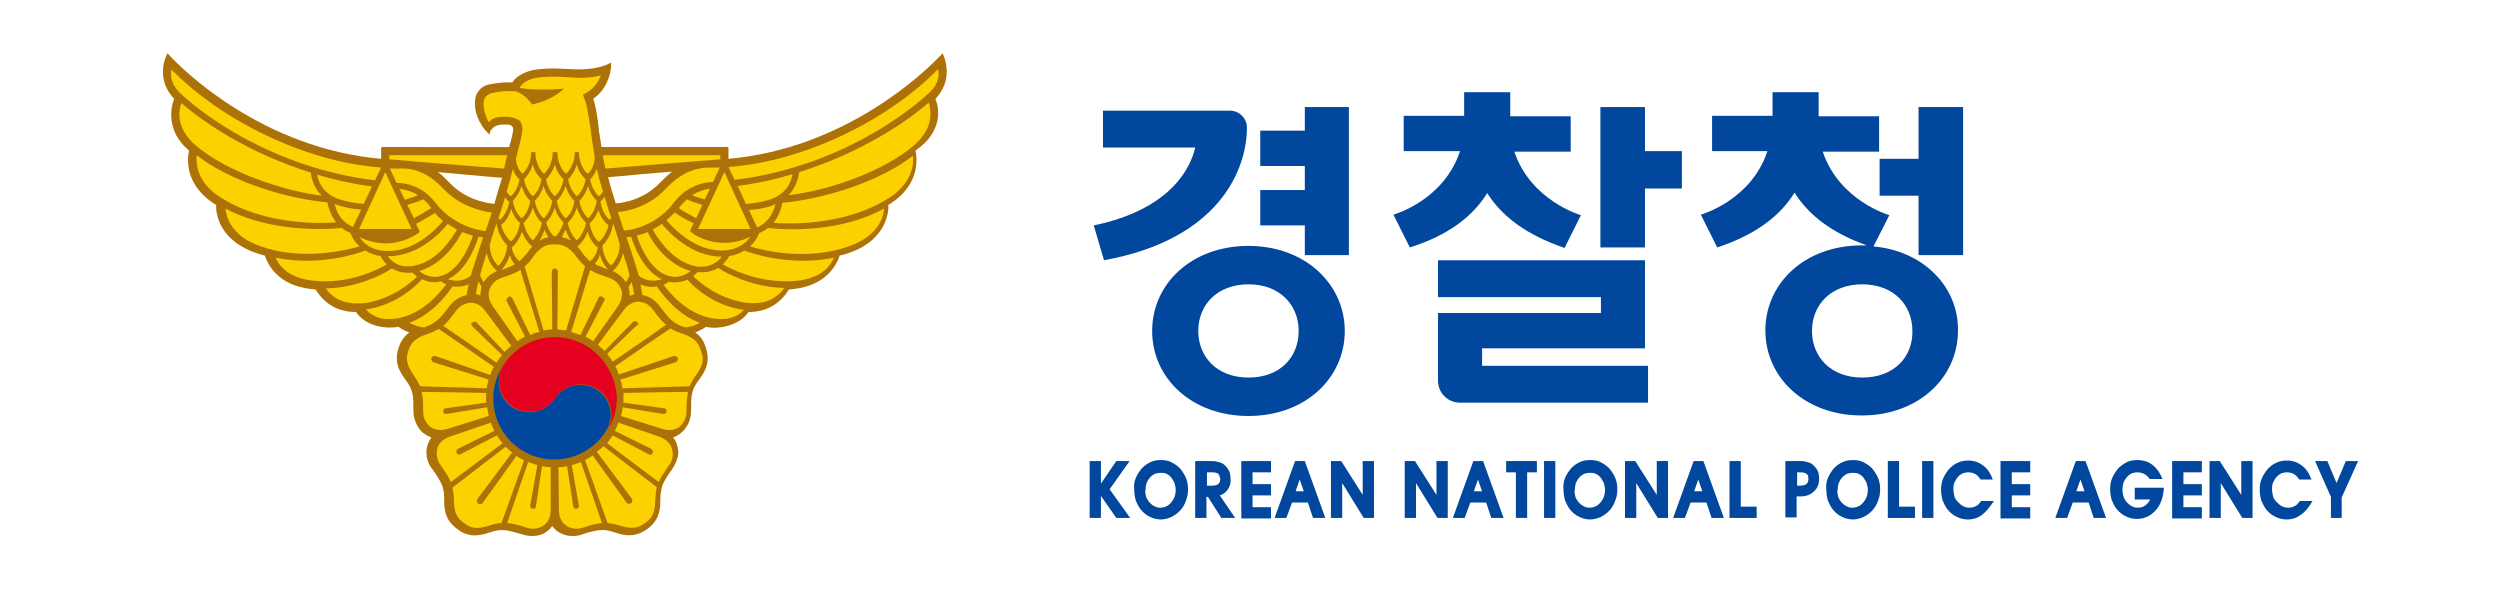 <?xml version="1.0" encoding="utf-8"?>
<!-- Generator: Adobe Illustrator 22.1.0, SVG Export Plug-In . SVG Version: 6.00 Build 0)  -->
<svg version="1.1" id="Layer_1" xmlns="http://www.w3.org/2000/svg" xmlns:xlink="http://www.w3.org/1999/xlink" x="0px" y="0px"
	 viewBox="0 0 488 117" style="enable-background:new 0 0 488 117;" xml:space="preserve">
<style type="text/css">
	.st0{fill:#AD7207;}
	.st1{fill:#FDD000;}
	.st2{fill:#00479D;}
	.st3{fill:#E60020;}
</style>
<g>
	<path class="st0" d="M182.6,19.3c1.7-1.8,2.2-3.7,2.2-5.3c0-2.1-0.8-3.6-0.8-3.6C180.6,14.1,165,29,142.2,31v-2.1
		c0-0.1-0.1-0.2-0.2-0.2h-24.6c-0.2-1.2-0.3-2.3-0.5-3.2l0,0v0c0,0,0-0.3,0-0.3c-0.3-2.5-0.6-4.6-1.1-5.9c1.1-0.8,2-1.8,2.6-3.1
		c0.6-1.2,0.9-2.5,0.9-3.7l0-0.3l-0.2,0.1c-0.3,0.2-1.1,0.5-1.1,0.5c-1.2,0.4-3.2,0.9-6.6,0.7c-1.8-0.1-3.4-0.2-4.8-0.1
		c-1.4,0.1-2.6,0.2-3.4,0.5c-0.9,0.3-1.6,0.7-2.2,1.1c-0.5,0.4-0.8,0.8-1,1.1c-1.4-0.1-3.3,0.1-4.6,0.4c-0.9,0.2-1.6,0.7-2,1.3
		c-0.5,0.6-0.7,1.4-0.7,2.4v0v0c0,0.6,0.1,1.6,0.5,2.6c0.5,1.3,1.2,2.4,2.2,3.3l0.2,0.2l0-0.3c0-0.1,0.3-1.6,2.5-1.7
		c0.2,0,0.6,0,0.8,0c0.5,0,0.9,0.1,1.1,0.4c0.2,0.2,0.2,0.6,0.1,1.1c0,0-0.2,1.2-0.6,2.5l0,0v0c0,0-0.1,0.2-0.1,0.4H74.6
		c-0.1,0-0.2,0-0.2,0.2V31C51.6,29,36,14.1,32.7,10.4c0,0-0.9,1.5-0.9,3.6c0,1.6,0.5,3.5,2.2,5.3c0,0,0,0,0,0
		c-0.7,1.7-1.6,6.3,2.9,10.1c-0.1,0.4-0.2,1.1-0.2,1.8c0,2.3,0.8,5.7,5,8.5c0,0,0.3,0.2,0.5,0.3c-0.1,0.9,0,7.5,9.5,9.9
		c0.9,2.7,3.5,6.2,9.9,6.6c1.8,2.9,4.4,4.4,7.9,4.4c0.8,1.3,2.5,2.4,4.4,2.8c1.3,0.3,2.6,0.3,3.9,0.1c0.4,0.3,1.2,0.8,2.1,1.1
		c0,0,0,0,0,0c-1.1,0.8-1.7,1.8-2.1,3c-0.6,1.9-0.6,3.7,1.4,6.3c0.7,0.9,1.1,1.7,1.3,2.6c0.2,0.9,0.2,1.9,0.2,3.4
		c0,0.9,0.2,1.8,0.6,2.6c0.4,0.8,0.9,1.5,1.6,1.9c0.4,0.3,0.8,0.5,1.3,0.7c-0.3,0.4-0.5,0.9-0.7,1.3c-0.3,0.8-0.3,1.7-0.2,2.5
		c0.2,0.9,0.5,1.7,1.1,2.4c0.9,1.2,1.4,2.1,1.8,2.9c0.4,0.9,0.5,1.7,0.5,2.9c-0.1,3.3,1,4.7,2.6,5.9c1.6,1.2,3.3,1.7,6.4,0.6
		c1.1-0.4,2-0.5,2.9-0.4c0.9,0.1,1.9,0.4,3.3,0.8c0.9,0.3,1.8,0.4,2.6,0.3c0.9-0.1,1.7-0.4,2.3-0.9c0.4-0.3,0.7-0.6,1-1
		c0.3,0.4,0.7,0.8,1,1c0.7,0.5,1.5,0.8,2.3,0.9c0.9,0.1,1.8,0,2.6-0.3c1.4-0.5,2.4-0.7,3.3-0.8c0.9-0.1,1.8,0,2.9,0.4
		c3.1,1.1,4.8,0.5,6.4-0.6c1.6-1.2,2.7-2.6,2.6-5.9c0-1.1,0.2-2,0.5-2.9c0.4-0.8,0.9-1.7,1.8-2.9c0.5-0.8,0.9-1.6,1.1-2.4
		c0.2-0.9,0.1-1.7-0.2-2.5c-0.1-0.5-0.4-0.9-0.7-1.3c0.5-0.2,0.9-0.4,1.3-0.7c0.7-0.5,1.2-1.2,1.6-1.9c0.4-0.8,0.6-1.7,0.6-2.6
		c0-1.5,0-2.5,0.2-3.4c0.2-0.9,0.6-1.7,1.3-2.6c2-2.6,2-4.4,1.4-6.3c-0.4-1.2-0.9-2.2-2.1-3c0,0,0,0,0,0c1-0.4,1.7-0.8,2.1-1.1
		c1.3,0.3,2.6,0.2,3.9-0.1c2-0.5,3.6-1.5,4.4-2.8c3.5,0,6.1-1.5,7.9-4.4c6.4-0.4,9-3.9,9.9-6.6c9.5-2.3,9.6-9,9.5-9.9
		c0.2-0.1,0.5-0.3,0.5-0.3c4.2-2.8,5-6.2,5-8.5c0-0.7-0.1-1.4-0.2-1.8C184.2,25.6,183.3,21,182.6,19.3
		C182.6,19.3,182.6,19.3,182.6,19.3 M96.5,39.8c-1.8-0.2-5.7-0.9-8.7-4.1c-0.7-0.7-1.5-1.5-2.3-2.1c1.4,0.1,9.5,0.9,12.5,1.1
		C97.5,36.3,97,38,96.5,39.8 M128.9,35.6c-3,3.2-6.9,4-8.7,4.1c-0.6-1.8-1.1-3.5-1.5-5.1c2.9-0.3,11.1-1,12.5-1.1
		C130.4,34.1,129.6,34.9,128.9,35.6"/>
	<polygon class="st1" points="146.5,44.7 136.3,44.7 136.3,44.6 141.4,33.6 	"/>
	<path class="st1" d="M150.4,38.9c-1.5,0.5-3.1,0.8-4.8,0.9l-1.6-3.5c3.8-0.5,7.4-1.3,10.7-2.3C154.5,35.2,153.8,37.7,150.4,38.9"/>
	<path class="st1" d="M151.4,39.8c-0.6,2.3-1.8,3.8-3.6,4.6l-1.6-3.4c1.6-0.1,3.2-0.4,4.7-0.9C151,40,151.2,39.9,151.4,39.8"/>
	<path class="st1" d="M124.6,63.3c0-0.2-0.1-0.3-0.2-0.4c-0.1-0.1-0.2-0.2-0.4-0.2c-0.1,0-0.1,0-0.2,0c-0.1,0-0.2,0.1-0.2,0.1
		l-5.6,5.7c-0.4-0.4-0.8-0.8-1.3-1.2l5-6.7c0.7-1,1.8-1.7,2.8-1.7c1.2,0,2.2,0.5,3,1.6c0.9,1.3,1.7,2.2,2.5,2.9
		c-1.8,1.3-6.3,4.4-10.4,7.2c-0.3-0.5-0.7-1-1.1-1.5l5.8-5.6C124.5,63.6,124.6,63.4,124.6,63.3"/>
	<path class="st1" d="M117.8,58.2c0-0.1-0.1-0.3-0.3-0.3c-0.1-0.1-0.3-0.1-0.4,0c-0.1,0-0.3,0.1-0.3,0.3l-3.5,7.2
		c-0.6-0.2-1.2-0.4-1.8-0.6c1.5-4.8,3-10,3.7-12.1c1,0.6,2.1,1,3.6,1.5c1.3,0.4,2.1,1.3,2.5,2.4c0.3,1,0,2.2-0.7,3.2l-4.8,6.8
		c-0.5-0.3-1-0.6-1.5-0.9l3.7-7.1c0-0.1,0.1-0.2,0.1-0.3C117.8,58.3,117.8,58.2,117.8,58.2"/>
	<path class="st1" d="M98.8,58.6l3.7,7.1c-0.5,0.3-1,0.5-1.5,0.9l-4.8-6.8c-0.7-1-1-2.2-0.7-3.2c0.4-1.1,1.2-2,2.5-2.4
		c1.5-0.5,2.6-0.9,3.6-1.5c0.6,2.1,2.2,7.3,3.7,12.1c-0.6,0.1-1.2,0.3-1.8,0.6l-3.5-7.2c-0.1-0.1-0.2-0.2-0.3-0.3
		c-0.2,0-0.3,0-0.4,0c-0.1,0.1-0.2,0.2-0.3,0.3c0,0.1,0,0.1,0,0.2C98.8,58.4,98.8,58.5,98.8,58.6"/>
	<path class="st1" d="M92.2,63.7l5.8,5.6c-0.4,0.5-0.8,1-1.1,1.5c-4.1-2.9-8.6-6-10.4-7.2c0.9-0.7,1.6-1.7,2.5-2.9
		c0.8-1.1,1.9-1.6,3-1.6c1.1,0,2.1,0.7,2.8,1.7l5,6.7c-0.5,0.4-0.9,0.8-1.3,1.2L93,62.9c-0.1-0.1-0.1-0.1-0.2-0.1
		c-0.1,0-0.1,0-0.2,0c-0.2,0-0.3,0.1-0.4,0.2C92.1,63,92,63.1,92,63.3C92,63.4,92.1,63.6,92.2,63.7"/>
	<path class="st1" d="M135.1,38.1c1.1-0.7,2.3-1.1,3.5-1.3l-1,2.1C136.6,38.7,135.7,38.4,135.1,38.1"/>
	<path class="st1" d="M137.1,40l-1.2,2.6c-1.5-0.8-2.8-1.5-3.4-2l0.2-0.2c0.4-0.6,0.9-1,1.4-1.5C134.8,39.3,135.8,39.6,137.1,40"/>
	<path class="st1" d="M131.5,39.6c-2.3,3.1-6.1,5.1-9.7,5.4c-0.4-1.2-0.8-2.4-1.2-3.6c2.1-0.2,6.2-1.1,9.5-4.7c2.1-2.2,4.7-4,8.6-4
		c0.6,0,1.2,0,1.8,0l-1.3,2.8C136.6,35.6,133.7,36.7,131.5,39.6"/>
	<path class="st1" d="M123.8,57.5c-0.2,0-0.5,0.1-0.7,0.2c-0.1,0-0.2,0.1-0.2,0.1c0-0.1,0-0.2,0-0.3c0-0.5-0.1-1-0.2-1.4
		c0,0,0-0.1,0-0.1c0.2-0.3,0.4-0.6,0.6-1C123.5,55.9,123.7,56.7,123.8,57.5"/>
	<path class="st1" d="M122.2,55.1c-0.6-0.9-1.5-1.7-2.6-2.2c0.2-0.2,1.5-1.2,2-3.5c0.5,1.5,1,3,1.3,4.3
		C122.7,54.3,122.4,54.7,122.2,55.1"/>
	<path class="st1" d="M117.6,47.9c0.6-0.6,1.7-1.9,2.1-4.3l0,0c0.3,1,0.7,2.1,1,3.1l0,0.1c0.1,0.3,0.2,0.7,0.3,1
		c-0.1,2.3-1.3,3.7-1.7,4C118.8,51.5,117.7,50.1,117.6,47.9"/>
	<path class="st1" d="M118.7,52.6c-1.1-0.4-1.9-0.7-2.6-1.1c0.4-0.4,0.8-1,1-1.8C117.5,51.2,118.3,52.2,118.7,52.6"/>
	<path class="st1" d="M119.3,42.6c-0.1,0.1-0.2,0.2-0.3,0.3c-0.5-0.3-1.5-1.6-1.8-3.6c0.2-0.1,0.5-0.4,0.8-0.9
		C118.4,39.8,118.9,41.2,119.3,42.6"/>
	<path class="st1" d="M118.8,44L118.8,44c-0.5,1.8-1.4,2.9-1.9,3.2c-0.5-0.3-1.5-1.6-1.8-3.6c0.3-0.3,1.2-1.1,1.7-2.6
		C117.4,43,118.7,43.9,118.8,44"/>
	<path class="st1" d="M114.8,42.6c-0.4-0.3-1.4-1.5-1.7-3.4c0.4-0.4,1.2-1.3,1.7-2.9c0.4,1.6,1.3,2.5,1.7,2.9
		C116.2,41.1,115.2,42.3,114.8,42.6"/>
	<path class="st1" d="M112.6,38.3c-0.4-0.3-1.4-1.5-1.7-3.3c0.4-0.4,1.2-1.3,1.7-2.9c0.4,1.6,1.3,2.5,1.7,2.9
		C114,36.9,113,38,112.6,38.3"/>
	<path class="st1" d="M112.1,39.2c-0.2,1.9-1.2,3.1-1.7,3.4c-0.4-0.3-1.4-1.5-1.7-3.4c0.4-0.4,1.2-1.3,1.7-2.9
		C110.9,37.9,111.7,38.8,112.1,39.2"/>
	<path class="st1" d="M108.3,38.3c-0.4-0.3-1.4-1.5-1.7-3.3c0.4-0.4,1.2-1.3,1.7-2.9c0.4,1.6,1.3,2.5,1.7,2.9
		C109.7,36.9,108.7,38,108.3,38.3"/>
	<path class="st1" d="M107.8,39.2c-0.3,1.9-1.2,3.1-1.7,3.4c-0.4-0.3-1.4-1.5-1.7-3.4c0.4-0.4,1.2-1.3,1.7-2.9
		C106.6,37.9,107.4,38.8,107.8,39.2"/>
	<path class="st1" d="M104,38.3c-0.4-0.3-1.4-1.5-1.7-3.3c0.4-0.4,1.2-1.3,1.7-2.9c0.4,1.6,1.3,2.5,1.7,2.9
		C105.4,36.9,104.4,38,104,38.3"/>
	<path class="st1" d="M103.5,39.2c-0.3,1.9-1.2,3.1-1.7,3.4c-0.4-0.3-1.4-1.5-1.7-3.4c0.4-0.4,1.2-1.3,1.7-2.9
		C102.3,37.9,103.1,38.8,103.5,39.2"/>
	<path class="st1" d="M101.5,43.5c-0.3,2.1-1.3,3.4-1.8,3.6c-0.4-0.3-1.4-1.4-1.9-3.2v0c0.1,0,1.4-1,2-3.1
		C100.3,42.4,101.1,43.2,101.5,43.5"/>
	<path class="st1" d="M93.8,57.7c-0.1,0-0.2-0.1-0.2-0.1c-0.2-0.1-0.5-0.1-0.7-0.2c0.1-0.8,0.3-1.6,0.5-2.5c0.2,0.4,0.4,0.8,0.6,1
		c0,0,0,0.1,0,0.1c-0.1,0.5-0.2,0.9-0.2,1.4C93.7,57.6,93.7,57.7,93.8,57.7"/>
	<path class="st1" d="M93.7,53.7c0.4-1.3,0.8-2.8,1.3-4.3c0.5,2.3,1.8,3.3,2,3.5c-1.1,0.5-2,1.2-2.6,2.2
		C94.2,54.7,93.9,54.3,93.7,53.7"/>
	<path class="st1" d="M95.6,47.8c0.1-0.3,0.2-0.7,0.3-1l0-0.1c0.3-1,0.7-2.1,1-3.1c0,0,0,0,0,0c0.4,2.3,1.5,3.7,2.1,4.3
		c-0.1,2.2-1.3,3.6-1.7,4C96.8,51.5,95.6,50.1,95.6,47.8"/>
	<path class="st1" d="M99.5,49.8c0.3,0.8,0.6,1.4,1,1.8c-0.7,0.4-1.5,0.7-2.6,1.1C98.3,52.2,99.1,51.2,99.5,49.8"/>
	<path class="st1" d="M97.6,42.9c-0.1-0.1-0.2-0.2-0.3-0.3c0.5-1.4,0.9-2.8,1.3-4.1c0.3,0.5,0.6,0.7,0.8,0.9
		C99.1,41.3,98,42.6,97.6,42.9"/>
	<path class="st1" d="M86.5,36.8c3.3,3.5,7.4,4.4,9.5,4.7c-0.4,1.2-0.8,2.4-1.2,3.6c-3.6-0.4-7.4-2.4-9.7-5.4c-2.2-2.9-5.1-4-7.7-4
		l-1.3-2.8c0.6,0,1.2,0,1.8,0C81.7,32.7,84.4,34.6,86.5,36.8"/>
	<path class="st1" d="M81.6,38.1C80.9,38.4,80,38.7,79,39l-1-2.1C79.3,37,80.5,37.4,81.6,38.1"/>
	<path class="st1" d="M82.6,38.9c0.5,0.4,1,0.9,1.4,1.5c0.1,0.1,0.1,0.2,0.2,0.2c-0.7,0.4-1.9,1.2-3.4,2L79.5,40
		C80.8,39.6,81.8,39.3,82.6,38.9"/>
	<path class="st1" d="M81.8,44.9l-0.6-1.2c1.7-0.9,3-1.7,3.7-2.1c0.5,0.5,1,1.1,1.6,1.5c-1.3,1.6-5.5,6-10.9,5.9
		c-3.1,0-4.7-1.6-5.4-2.7c1.2,0.6,3,1.2,5.1,1.2c3.4,0,5.8-1.6,6.5-2.1C81.9,45.2,81.9,45,81.8,44.9"/>
	<path class="st1" d="M87.4,43.7c0.6,0.4,1.2,0.8,1.8,1.1c-0.8,1.4-3.7,6.3-8.5,7.1c-2.9,0.5-4.4-1-5-1.9
		C81.7,50.1,86.1,45.3,87.4,43.7"/>
	<path class="st1" d="M90.2,45.3c0.7,0.3,1.4,0.5,2.1,0.7c-0.5,1.6-2.1,5.6-4.9,7.3c-2.6,1.5-4.6,0.4-5.6-0.4
		C86.8,51.5,89.5,46.6,90.2,45.3"/>
	<path class="st1" d="M88,54.2c3.3-1.9,4.9-6.4,5.4-8c0.3,0,0.6,0.1,0.9,0.1c-0.9,2.7-1.7,5.3-2.4,7.5c-1.7,1.4-3.6,1-4.5,0.7
		C87.6,54.4,87.8,54.3,88,54.2"/>
	<path class="st1" d="M101.4,51c-0.6-0.5-1.3-1.4-1.5-2.7c0.1-0.1,1.3-1,2-3.1c0.7,1.9,1.8,2.8,1.9,2.8l0.1,0.1
		c-0.3,0.4-0.7,0.8-1,1.3C102.4,50,101.9,50.5,101.4,51"/>
	<path class="st1" d="M102.2,43.5c0.3-0.3,1.3-1.2,1.8-3c0.5,1.7,1.4,2.7,1.8,3c-0.4,1.9-1.4,3.1-1.8,3.4
		C103.6,46.6,102.6,45.4,102.2,43.5"/>
	<path class="st1" d="M106.3,44.8c0.2,0.6,0.5,1.1,0.8,1.5c-0.5,0.1-1,0.2-1.4,0.5c-0.1,0.1-0.3,0.1-0.4,0.2
		C105.6,46.5,106,45.8,106.3,44.8"/>
	<path class="st1" d="M106.6,43.4c0.4-0.4,1.2-1.3,1.7-2.9c0.4,1.6,1.3,2.5,1.7,2.9c-0.4,1.4-1.1,2.3-1.5,2.7c-0.1,0-0.1,0-0.2,0
		c-0.1,0-0.1,0-0.2,0C107.7,45.8,107,44.8,106.6,43.4"/>
	<path class="st1" d="M110.4,44.8c0.3,0.9,0.7,1.7,1.1,2.2c-0.1-0.1-0.3-0.2-0.4-0.2c-0.5-0.3-1-0.4-1.4-0.5
		C109.8,45.9,110.1,45.4,110.4,44.8"/>
	<path class="st1" d="M110.8,43.5c0.3-0.3,1.3-1.2,1.8-3c0.5,1.7,1.5,2.7,1.8,3c-0.4,1.9-1.4,3.1-1.8,3.4
		C112.2,46.6,111.2,45.4,110.8,43.5"/>
	<path class="st1" d="M112.8,48c0.1,0,1.2-0.9,1.9-2.8c0.6,2.1,1.8,3,2,3.1c-0.2,1.3-0.9,2.2-1.5,2.7c-0.5-0.4-1-0.9-1.5-1.6
		c-0.3-0.5-0.7-0.9-1-1.3L112.8,48z"/>
	<path class="st1" d="M122.3,46.3c0.3,0,0.6-0.1,0.9-0.1c0.5,1.7,2.2,6.1,5.4,8c0.2,0.1,0.4,0.2,0.6,0.3c-0.9,0.3-2.8,0.7-4.5-0.7
		C124,51.5,123.2,49,122.3,46.3"/>
	<path class="st1" d="M124.3,46c0.7-0.2,1.5-0.4,2.1-0.7c0.7,1.4,3.4,6.2,8.4,7.6c-1,0.8-2.9,1.9-5.6,0.4
		C126.4,51.6,124.8,47.6,124.3,46"/>
	<path class="st1" d="M127.4,44.8c0.6-0.3,1.2-0.7,1.8-1.1c1.3,1.6,5.7,6.4,11.7,6.4c-0.6,0.8-2.1,2.3-5,1.9
		C131.1,51.1,128.2,46.2,127.4,44.8"/>
	<path class="st1" d="M130.1,43c0.5-0.5,1.1-1,1.6-1.5c0.6,0.4,2,1.3,3.7,2.1l-0.6,1.2c-0.1,0.1-0.1,0.3,0.1,0.5
		c0.7,0.6,3.1,2.1,6.5,2.1c2.1,0,3.9-0.6,5.1-1.2c-0.8,1.1-2.3,2.6-5.4,2.7C135.6,49,131.5,44.6,130.1,43"/>
	<path class="st1" d="M140.6,30.3v0.8c0,0-17.8,1.4-22.4,1.8c-0.2-0.8-0.4-1.6-0.5-2.3v0v0v0v0c0-0.1,0-0.2-0.1-0.3H140.6z"/>
	<path class="st1" d="M117.7,37.4c-0.3,0.5-0.6,0.8-0.8,0.9c-0.4-0.3-1.4-1.5-1.7-3.3c0.3-0.3,0.9-1,1.3-2
		C116.8,34.3,117.2,35.8,117.7,37.4"/>
	<path class="st1" d="M99,22.8L99,22.8L99,22.8c-0.2,0-0.6,0-0.8,0c-0.4,0-2.2,0-2.7,1.1c-0.4-0.5-0.6-1.1-0.8-1.7
		c-0.2-0.6-0.3-1.3-0.3-1.9c0-0.6,0.1-1.1,0.4-1.4c0.2-0.3,0.6-0.5,1.1-0.7c1.2-0.3,2.9-0.5,4.2-0.4l0,0h0l0.4,0
		c0.6,0,2.3,1,3.4,2.6c0,0,3.7-0.7,6.2-3.1c0,0-4.6,0.5-8.5-0.1c-0.1,0-0.2-0.1-0.1-0.2c0,0,0,0,0.1-0.1c0,0,0,0,0,0
		c0.3-0.5,0.8-1,2.2-1.5l0,0l0,0c0.7-0.2,1.7-0.4,3-0.4c1.3-0.1,2.8,0,4.6,0.1c2.6,0.2,4.5,0,5.9-0.4c-0.4,1-1.1,2.3-2.5,3.2l0,0v0
		l-0.5,0.3l-0.5,0.3l0.2,0.6l0.2,0.5c0.4,1.1,0.7,3.2,1.1,5.6l0,0.3c0.2,1.5,0.5,3.4,0.8,5.2c0,0,0,0.1,0,0.1
		c-0.1,1.7-0.9,2.8-1.4,3.1h0c-0.5-0.3-1.7-1.9-1.7-4.2h-0.1h-0.6h-0.1c0,2.3-1.2,3.8-1.7,4.2h0c-0.5-0.3-1.7-1.9-1.7-4.2h-0.1H108
		h-0.1c0,2.3-1.2,3.8-1.7,4.2h0c-0.5-0.3-1.7-1.9-1.7-4.2h-0.1h-0.6h-0.1c0,2.3-1.2,3.8-1.7,4.2h0c-0.4-0.3-1.2-1.3-1.3-2.9
		c0.3-1.1,0.6-2.3,0.6-2.4c0.4-1.4,0.6-2.6,0.6-2.7v0v0c0.2-1,0-1.8-0.5-2.4C100.8,23.2,100,22.8,99,22.8"/>
	<path class="st1" d="M101.4,35c-0.3,1.8-1.2,3-1.7,3.3c-0.2-0.1-0.5-0.4-0.8-0.9c0.5-1.6,0.9-3.1,1.2-4.4
		C100.5,34.1,101,34.7,101.4,35"/>
	<path class="st1" d="M76,30.3h23c-0.1,0.5-0.2,0.9-0.3,1.3v0v0v0l0,0c-0.1,0.4-0.2,0.9-0.3,1.3C93.6,32.6,76,31.1,76,31.1V30.3z"/>
	<polygon class="st1" points="75.2,33.6 80.3,44.6 80.3,44.7 70.1,44.7 	"/>
	<path class="st1" d="M65.8,40c1.5,0.5,3.1,0.8,4.7,0.9l-1.6,3.4c-1.9-0.8-3.1-2.3-3.6-4.6C65.4,39.9,65.6,40,65.8,40"/>
	<path class="st1" d="M61.9,34.1c3.4,1,6.9,1.8,10.7,2.3L71,39.8c-1.6-0.1-3.2-0.4-4.8-0.9C62.8,37.7,62.1,35.2,61.9,34.1"/>
	<path class="st1" d="M33.5,13.6c9.5,9.7,25.8,18,40.9,19.1l-1.2,2.5c-19.9-2.4-33.9-13-38.2-17.2C33.4,16.4,33.2,14.6,33.5,13.6"/>
	<path class="st1" d="M35.4,20.1c4.2,3.7,13.1,9.8,25.3,13.6c0,0.7,0.4,2.8,2.1,4.5c-7.9-1-18.8-4.8-24.7-9.9
		C34.4,25,34.8,21.8,35.4,20.1"/>
	<path class="st1" d="M38.4,30.3c6.8,5.3,17.8,8.5,25.5,9.2c0.3,1.3,0.8,2.8,1.7,3.9c-6.9,0.5-16.2-0.6-22.9-5.1
		C38.5,35.5,38.2,32,38.4,30.3"/>
	<path class="st1" d="M50.4,47.9c-3.5-1.3-6-3.7-6.4-7.2c7.1,3.8,16.1,4.4,22.7,3.8c0.5,0.4,1.1,0.7,1.7,1c0.1,0.3,0.6,1.5,1.8,2.6
		C67.6,48.8,58.8,51.1,50.4,47.9"/>
	<path class="st1" d="M62.5,54.9c-4.5-0.2-7.4-1.7-8.7-4.6c8.8,1.8,16.5-1,17.5-1.4c0.8,0.5,1.8,0.9,3,1.1c0.1,0.1,0.4,0.9,1.2,1.6
		C74,52.5,68.8,55.2,62.5,54.9"/>
	<path class="st1" d="M63.6,56.3c6.1-0.1,11.3-2.8,12.9-3.9c1,0.6,2.3,1,4,0.8c0.2,0.2,0.5,0.5,0.9,0.8c-1.3,1.3-4.8,4.2-9.7,5.1
		C67.9,59.6,65.3,58.7,63.6,56.3"/>
	<path class="st1" d="M74.7,62.2c-1.3-0.2-2.5-0.9-3.3-1.8c5.8-0.8,9.6-4.4,11-5.9c1,0.5,2.2,0.8,3.7,0.4c0.2,0.2,0.5,0.4,1,0.6
		C85.7,57.4,81.1,63,74.7,62.2"/>
	<path class="st1" d="M79.9,63c4.5-1.6,7.6-5.8,8.4-7.1c1,0.1,2.1,0.1,3.2-0.4c-0.2,0.7-0.3,1.4-0.4,2.1c-1.3,0.3-2.5,1-3.4,2.2
		c-1.7,2.3-2.6,3.3-4.9,4.1c0,0,0,0-0.1,0C81.6,63.8,80.6,63.4,79.9,63"/>
	<path class="st1" d="M80.8,73.3c-1.7-2.4-1.5-3.6-1.1-4.8c0.4-1.2,0.9-2.4,3.7-3.3c0.9-0.3,1.6-0.6,2.2-1c1.7,1.1,6.4,4.4,10.8,7.4
		c-0.3,0.5-0.5,1-0.7,1.6L85,69.5c-0.3-0.1-0.7,0.1-0.8,0.4c-0.1,0.3,0.1,0.7,0.4,0.8l10.8,3.4c-0.2,0.5-0.3,1.1-0.4,1.7
		C89.8,75.6,84,75.5,82,75.4C81.7,74.7,81.3,74.1,80.8,73.3"/>
	<path class="st1" d="M84.1,83.4c-0.9-0.7-1.5-1.7-1.5-3.1c0-1.5,0-2.7-0.3-3.8c2.2,0,7.6,0.1,12.6,0.2c0,0.4,0,0.7,0,1.1
		c0,0.3,0,0.5,0,0.8L87,79.7c-0.2,0-0.3,0.1-0.4,0.2c-0.1,0.1-0.1,0.3-0.1,0.4c0,0.2,0.1,0.3,0.2,0.4c0.1,0,0.1,0.1,0.2,0.1
		c0.1,0,0.2,0,0.3,0l7.9-1.3c0.1,0.6,0.2,1.2,0.3,1.7l-8,2.5C86.2,84.1,85,84,84.1,83.4"/>
	<path class="st1" d="M86,90.8c-0.8-1.1-0.9-2.3-0.6-3.4c0.3-1,1.3-1.8,2.5-2.2l7.9-2.7c0.2,0.6,0.5,1.1,0.7,1.6l-7.1,3.5
		c-0.1,0-0.1,0.1-0.2,0.2c0,0.1-0.1,0.1-0.1,0.2c0,0.1,0,0.3,0,0.4c0.1,0.1,0.2,0.2,0.3,0.3c0.1,0.1,0.3,0,0.4,0L97,85
		c0.3,0.5,0.7,1,1.1,1.5c-4,3-8.3,6.3-10.1,7.6C87.6,93.1,86.9,92.1,86,90.8"/>
	<path class="st1" d="M97.9,102.1c-0.7,0-1.5,0.2-2.4,0.5c-2.8,0.9-3.9,0.3-4.9-0.5c-1-0.7-2-1.6-2-4.5c0-0.9-0.1-1.7-0.3-2.4
		c1.6-1.2,6.2-4.8,10.4-8c0.4,0.4,0.8,0.8,1.3,1.1l-6.8,9.1c-0.2,0.3-0.1,0.7,0.1,0.9c0.3,0.2,0.7,0.1,0.9-0.1l6.6-9.2
		c0.5,0.3,1,0.6,1.5,0.9C100.5,94.7,98.6,100.2,97.9,102.1"/>
	<path class="st1" d="M107.5,99.5c0,1.2-0.4,2.4-1.3,3c-1,0.7-2.1,0.9-3.4,0.5c-1.5-0.5-2.6-0.8-3.8-0.9c0.7-2.1,2.5-7.2,4.1-11.9
		c0.6,0.2,1.2,0.4,1.8,0.6l-1.4,7.9c0,0.2,0,0.3,0.1,0.4c0.1,0.1,0.2,0.2,0.4,0.2c0.2,0,0.3,0,0.4-0.1c0.1,0,0.1-0.1,0.1-0.1
		c0.1-0.1,0.1-0.2,0.1-0.2l1.2-7.9c0.6,0.1,1.2,0.2,1.7,0.2L107.5,99.5z"/>
	<path class="st1" d="M108.3,52.4c-0.3,0-0.6,0.3-0.6,0.6l0.1,11.3c-0.6,0-1.1,0.1-1.7,0.2c-1.5-5-3.1-10.6-3.7-12.5
		c0.6-0.5,1.1-1,1.6-1.8c1.7-2.4,3-2.5,4.3-2.5c1.2,0,2.5,0.1,4.3,2.5c0.5,0.7,1.1,1.3,1.6,1.8c-0.6,1.9-2.2,7.5-3.7,12.5
		c-0.6-0.1-1.1-0.1-1.7-0.2l0.1-11.3C108.9,52.7,108.6,52.4,108.3,52.4"/>
	<path class="st1" d="M113.8,103c-1.3,0.4-2.5,0.2-3.4-0.5c-0.9-0.6-1.3-1.8-1.3-3l-0.1-8.3c0.6,0,1.2-0.1,1.7-0.2l1.2,7.9
		c0,0.1,0.1,0.2,0.1,0.2c0,0,0.1,0.1,0.1,0.1c0.1,0.1,0.3,0.1,0.4,0.1c0.2,0,0.3-0.1,0.4-0.2c0.1-0.1,0.1-0.3,0.1-0.4l-1.4-7.9
		c0.6-0.2,1.2-0.4,1.8-0.6c1.6,4.7,3.4,9.9,4.1,11.9C116.5,102.2,115.3,102.5,113.8,103"/>
	<path class="st1" d="M127.9,97.6c0,3-1,3.8-2,4.5c-1,0.7-2.1,1.4-4.9,0.5c-0.9-0.3-1.6-0.4-2.4-0.5c-0.7-1.9-2.6-7.4-4.4-12.3
		c0.5-0.3,1-0.5,1.5-0.9l6.6,9.2c0.2,0.3,0.6,0.3,0.9,0.1c0.3-0.2,0.3-0.6,0.1-0.9l-6.8-9.1c0.4-0.4,0.9-0.7,1.3-1.1
		c4.2,3.2,8.8,6.8,10.4,8C128,95.9,128,96.7,127.9,97.6"/>
	<path class="st1" d="M130.6,90.8c-0.9,1.3-1.6,2.3-2,3.3c-1.8-1.3-6.1-4.6-10.1-7.6c0.4-0.5,0.8-1,1.1-1.5l7.1,3.7
		c0.1,0.1,0.3,0.1,0.4,0c0.2-0.1,0.3-0.1,0.3-0.3c0.1-0.1,0.1-0.3,0-0.4c0-0.1-0.1-0.1-0.1-0.2c-0.1-0.1-0.1-0.1-0.2-0.2l-7.1-3.5
		c0.3-0.5,0.5-1,0.7-1.6l7.9,2.7c1.1,0.4,2.1,1.1,2.5,2.2C131.5,88.6,131.4,89.7,130.6,90.8"/>
	<path class="st1" d="M134,80.3c0,1.4-0.6,2.4-1.5,3.1c-0.9,0.6-2.1,0.7-3.3,0.3l-8-2.5c0.2-0.6,0.3-1.1,0.3-1.7l7.9,1.3
		c0.1,0,0.2,0,0.3,0c0.1,0,0.1,0,0.2-0.1c0.1-0.1,0.2-0.2,0.2-0.4c0-0.2,0-0.3-0.1-0.4c-0.1-0.1-0.2-0.2-0.4-0.2l-7.9-1.1
		c0-0.3,0-0.5,0-0.8c0-0.4,0-0.7,0-1.1c5-0.1,10.4-0.2,12.6-0.2C134.1,77.6,134,78.8,134,80.3"/>
	<path class="st1" d="M135.8,73.3c-0.5,0.7-0.9,1.4-1.2,2.1c-2,0.1-7.8,0.2-13.1,0.4c-0.1-0.6-0.2-1.1-0.4-1.7l10.8-3.4
		c0.3-0.1,0.5-0.5,0.4-0.8c-0.1-0.3-0.5-0.5-0.8-0.4l-10.7,3.6c-0.2-0.5-0.4-1.1-0.7-1.6c4.3-3,9.1-6.3,10.8-7.4
		c0.6,0.4,1.3,0.7,2.2,1c2.8,0.9,3.3,2.1,3.7,3.3C137.3,69.7,137.6,70.9,135.8,73.3"/>
	<path class="st1" d="M133.7,63.9C133.7,63.8,133.7,63.8,133.7,63.9c-2.3-0.7-3.2-1.8-4.9-4.1c-0.9-1.2-2.1-2-3.4-2.2
		c-0.1-0.6-0.2-1.3-0.4-2.1c1.1,0.5,2.2,0.6,3.2,0.4c0.9,1.3,3.9,5.5,8.4,7.1C136,63.4,135,63.8,133.7,63.9"/>
	<path class="st1" d="M141.9,62.2c-6.4,0.8-11-4.8-12.4-6.6c0.5-0.2,0.8-0.4,1-0.6c1.5,0.3,2.7,0,3.7-0.4c1.3,1.5,5.2,5.1,11,5.9
		C144.5,61.3,143.3,62,141.9,62.2"/>
	<path class="st1" d="M145,59c-4.9-0.9-8.4-3.8-9.7-5.1c0.4-0.3,0.7-0.6,0.9-0.8c1.7,0.2,3-0.2,4-0.8c1.6,1.1,6.8,3.8,12.9,3.9
		C151.3,58.7,148.7,59.6,145,59"/>
	<path class="st1" d="M154.1,54.9c-6.3,0.2-11.5-2.4-13-3.3c0.8-0.8,1.2-1.5,1.2-1.6c1.2-0.2,2.2-0.6,3-1.1c1,0.4,8.7,3.2,17.5,1.4
		C161.5,53.2,158.6,54.8,154.1,54.9"/>
	<path class="st1" d="M166.2,47.9c-8.4,3.2-17.2,1-19.8,0.2c1.2-1.1,1.7-2.3,1.8-2.6c0.7-0.3,1.2-0.6,1.7-1
		c6.6,0.7,15.6,0.1,22.7-3.8C172.2,44.2,169.8,46.5,166.2,47.9"/>
	<path class="st1" d="M173.9,38.4c-6.7,4.5-16,5.6-22.9,5.1c0.9-1.2,1.5-2.6,1.7-3.9c7.6-0.7,18.7-3.9,25.5-9.2
		C178.4,32,178.1,35.5,173.9,38.4"/>
	<path class="st1" d="M178.6,28.2c-5.9,5.2-16.8,9-24.7,9.9c1.7-1.7,2-3.8,2.1-4.5c12.1-3.8,21.1-9.9,25.3-13.6
		C181.8,21.8,182.2,25,178.6,28.2"/>
	<path class="st1" d="M181.6,17.9c-4.4,4.2-18.3,14.8-38.2,17.2l-1.2-2.5c15-1.1,31.3-9.3,40.9-19.1
		C183.4,14.6,183.2,16.4,181.6,17.9"/>
	<path class="st2" d="M116.6,76.1c-2.7-1.8-6.4-1.1-8.3,1.7c-1.8,2.7-5.5,3.5-8.3,1.7c-2.7-1.8-3.5-5.5-1.7-8.3
		c-1.3,1.9-2,4.2-2,6.6c0,6.6,5.3,11.9,11.9,11.9c4.1,0,7.8-2.1,9.9-5.3h0C120.1,81.7,119.3,77.9,116.6,76.1"/>
	<path class="st3" d="M108.3,65.8c-4.1,0-7.8,2.1-9.9,5.3c-1.8,2.7-1.1,6.4,1.7,8.3c2.7,1.8,6.4,1.1,8.3-1.7
		c1.8-2.7,5.5-3.5,8.3-1.7c2.7,1.8,3.5,5.5,1.7,8.3h0c1.3-1.9,2-4.2,2-6.6C120.2,71.2,114.9,65.8,108.3,65.8"/>
</g>
<g>
	<path class="st2" d="M212.7,101.1V90h2.2v4.4l3-4.4h2.6l-3.9,5.5l4,5.6h-2.7l-3-4.3v4.3H212.7z"/>
	<path class="st2" d="M221.7,93.3c0.3-0.7,0.7-1.3,1.2-1.9c0.5-0.5,1-0.9,1.7-1.2c0.6-0.3,1.3-0.4,2-0.4c0.7,0,1.4,0.1,2,0.4
		c0.6,0.3,1.2,0.7,1.7,1.2c0.5,0.6,0.9,1.2,1.2,1.9c0.3,0.7,0.4,1.4,0.4,2.2c0,0.8-0.1,1.5-0.4,2.2c-0.2,0.7-0.6,1.3-1,1.8
		c-0.5,0.6-1.1,1-1.8,1.4c-0.7,0.3-1.4,0.5-2.1,0.5c-0.8,0-1.5-0.2-2.1-0.5c-0.7-0.3-1.3-0.8-1.8-1.4c-0.4-0.5-0.7-1.1-1-1.8
		c-0.2-0.7-0.3-1.4-0.3-2.1C221.3,94.8,221.4,94,221.7,93.3z M223.7,96.9c0.1,0.4,0.4,0.8,0.6,1.1c0.3,0.3,0.6,0.6,1,0.8
		c0.4,0.2,0.7,0.3,1.1,0.3c0.9,0,1.6-0.3,2.2-1c0.6-0.7,0.9-1.5,0.9-2.5c0-0.4-0.1-0.8-0.2-1.2c-0.1-0.4-0.4-0.7-0.6-1.1
		c-0.3-0.4-0.7-0.7-1-0.8c-0.3-0.2-0.7-0.2-1.2-0.2c-0.4,0-0.8,0.1-1.1,0.2c-0.3,0.2-0.7,0.4-0.9,0.7c-0.3,0.3-0.5,0.7-0.7,1.1
		c-0.1,0.4-0.2,0.9-0.2,1.3C223.5,96,223.6,96.5,223.7,96.9z"/>
	<path class="st2" d="M239.7,95.5c-0.4,0.6-0.9,1-1.6,1.2l3,4.4h-2.7l-2.6-4.1h-0.3v4.1h-2.2V90h2.9c0.6,0,1,0,1.3,0.1
		c0.5,0.1,0.8,0.2,1.2,0.4c0.4,0.3,0.8,0.7,1.1,1.2c0.3,0.5,0.4,1.1,0.4,1.7C240.3,94.2,240.1,94.9,239.7,95.5z M237.8,92.5
		c-0.2-0.2-0.6-0.3-1.2-0.3h-1v2.6h0.9c0.6,0,1-0.1,1.3-0.3c0.2-0.2,0.4-0.5,0.4-1C238.1,93,238,92.7,237.8,92.5z"/>
	<path class="st2" d="M242.3,101.1V90h5.8v2.2h-3.6v2.3h3.6v2.2h-3.6v2.3h3.6v2.2H242.3z"/>
	<path class="st2" d="M251.1,101.1h-2.3l4-11.1h1.9l4,11.1h-2.4l-1-3h-3.1L251.1,101.1z M253.7,93.6l-0.8,2.3h1.6L253.7,93.6z"/>
	<path class="st2" d="M259.8,101.1V90h2l4.2,6.6V90h2.2v11.1h-2l-4.2-6.8v6.8H259.8z"/>
	<path class="st2" d="M274.2,101.1V90h2l4.2,6.6V90h2.2v11.1h-2l-4.2-6.8v6.8H274.2z"/>
	<path class="st2" d="M285.9,101.1h-2.3l4-11.1h1.9l4,11.1h-2.4l-1-3h-3.1L285.9,101.1z M288.5,93.6l-0.8,2.3h1.6L288.5,93.6z"/>
	<path class="st2" d="M295.9,101.1v-8.9H294V90h6v2.2h-1.9v8.9H295.9z"/>
	<path class="st2" d="M301.4,101.1V90h2.2v11.1H301.4z"/>
	<path class="st2" d="M305.5,93.3c0.3-0.7,0.7-1.3,1.2-1.9c0.5-0.5,1-0.9,1.7-1.2c0.6-0.3,1.3-0.4,2-0.4c0.7,0,1.4,0.1,2,0.4
		c0.6,0.3,1.2,0.7,1.7,1.2c0.5,0.6,0.9,1.2,1.2,1.9c0.3,0.7,0.4,1.4,0.4,2.2c0,0.8-0.1,1.5-0.4,2.2c-0.2,0.7-0.6,1.3-1,1.8
		c-0.5,0.6-1.1,1-1.8,1.4c-0.7,0.3-1.4,0.5-2.1,0.5c-0.8,0-1.5-0.2-2.1-0.5c-0.7-0.3-1.3-0.8-1.8-1.4c-0.4-0.5-0.7-1.1-1-1.8
		c-0.2-0.7-0.3-1.4-0.3-2.1C305.1,94.8,305.2,94,305.5,93.3z M307.5,96.9c0.1,0.4,0.4,0.8,0.6,1.1c0.3,0.3,0.6,0.6,1,0.8
		c0.4,0.2,0.7,0.3,1.1,0.3c0.9,0,1.6-0.3,2.2-1c0.6-0.7,0.9-1.5,0.9-2.5c0-0.4-0.1-0.8-0.2-1.2c-0.1-0.4-0.4-0.7-0.6-1.1
		c-0.3-0.4-0.7-0.7-1-0.8c-0.3-0.2-0.7-0.2-1.2-0.2c-0.4,0-0.8,0.1-1.1,0.2c-0.3,0.2-0.7,0.4-0.9,0.7c-0.3,0.3-0.5,0.7-0.7,1.1
		c-0.1,0.4-0.2,0.9-0.2,1.3C307.3,96,307.4,96.5,307.5,96.9z"/>
	<path class="st2" d="M317.2,101.1V90h2l4.2,6.6V90h2.2v11.1h-2l-4.2-6.8v6.8H317.2z"/>
	<path class="st2" d="M328.9,101.1h-2.3l4-11.1h1.9l4,11.1h-2.4l-1-3H330L328.9,101.1z M331.5,93.6l-0.8,2.3h1.6L331.5,93.6z"/>
	<path class="st2" d="M337.6,101.1V90h2.2v8.9h3.1v2.2H337.6z"/>
	<path class="st2" d="M348.5,101.1V90h2.6c0.6,0,1,0,1.3,0.1c0.5,0.1,0.8,0.2,1.2,0.4c0.4,0.3,0.8,0.7,1.1,1.2
		c0.3,0.5,0.4,1.1,0.4,1.7c0,1-0.3,1.9-1,2.5c-0.7,0.7-1.6,1-2.7,1h-0.7v4.1H348.5z M351.3,94.8c0.6,0,1-0.1,1.3-0.3
		c0.2-0.2,0.4-0.5,0.4-1c0-0.5-0.1-0.9-0.4-1c-0.2-0.2-0.6-0.3-1.2-0.3h-0.6v2.6H351.3z"/>
	<path class="st2" d="M356.8,93.3c0.3-0.7,0.7-1.3,1.2-1.9c0.5-0.5,1-0.9,1.7-1.2c0.6-0.3,1.3-0.4,2-0.4c0.7,0,1.4,0.1,2,0.4
		c0.6,0.3,1.2,0.7,1.7,1.2c0.5,0.6,0.9,1.2,1.2,1.9c0.3,0.7,0.4,1.4,0.4,2.2c0,0.8-0.1,1.5-0.4,2.2c-0.2,0.7-0.6,1.3-1,1.8
		c-0.5,0.6-1.1,1-1.8,1.4c-0.7,0.3-1.4,0.5-2.1,0.5c-0.8,0-1.5-0.2-2.1-0.5c-0.7-0.3-1.3-0.8-1.8-1.4c-0.4-0.5-0.7-1.1-1-1.8
		c-0.2-0.7-0.3-1.4-0.3-2.1C356.4,94.8,356.5,94,356.8,93.3z M358.8,96.9c0.1,0.4,0.4,0.8,0.6,1.1c0.3,0.3,0.6,0.6,1,0.8
		c0.4,0.2,0.7,0.3,1.1,0.3c0.9,0,1.6-0.3,2.2-1c0.6-0.7,0.9-1.5,0.9-2.5c0-0.4-0.1-0.8-0.2-1.2c-0.1-0.4-0.4-0.7-0.6-1.1
		c-0.3-0.4-0.7-0.7-1-0.8c-0.3-0.2-0.7-0.2-1.2-0.2c-0.4,0-0.8,0.1-1.1,0.2c-0.3,0.2-0.7,0.4-0.9,0.7c-0.3,0.3-0.5,0.7-0.7,1.1
		c-0.1,0.4-0.2,0.9-0.2,1.3C358.6,96,358.7,96.5,358.8,96.9z"/>
	<path class="st2" d="M368.5,101.1V90h2.2v8.9h3.1v2.2H368.5z"/>
	<path class="st2" d="M375.2,101.1V90h2.2v11.1H375.2z"/>
	<path class="st2" d="M386.9,100.5c-0.8,0.6-1.7,0.9-2.8,0.9c-0.8,0-1.5-0.2-2.1-0.5c-0.7-0.3-1.3-0.8-1.8-1.4
		c-0.4-0.5-0.7-1.1-1-1.8c-0.2-0.7-0.3-1.4-0.3-2.1c0-0.8,0.1-1.5,0.4-2.2c0.3-0.7,0.7-1.3,1.2-1.9c0.5-0.5,1-0.9,1.7-1.2
		c0.6-0.3,1.3-0.4,2-0.4c1.1,0,2,0.3,2.8,0.9c0.9,0.6,1.5,1.5,2,2.8h-2.4c-0.3-0.5-0.7-0.9-1.1-1.1c-0.4-0.2-0.8-0.3-1.3-0.3
		c-0.4,0-0.8,0.1-1.1,0.2c-0.3,0.2-0.7,0.4-0.9,0.7c-0.3,0.3-0.5,0.7-0.7,1.1c-0.2,0.4-0.2,0.9-0.2,1.3c0,0.5,0.1,0.9,0.2,1.4
		c0.1,0.4,0.4,0.8,0.7,1.1c0.3,0.3,0.6,0.6,1,0.8c0.4,0.2,0.7,0.3,1.2,0.3c0.5,0,0.9-0.1,1.3-0.3c0.4-0.2,0.7-0.5,1-1h2.5
		C388.4,99,387.7,99.9,386.9,100.5z"/>
	<path class="st2" d="M390.5,101.1V90h5.8v2.2h-3.6v2.3h3.6v2.2h-3.6v2.3h3.6v2.2H390.5z"/>
	<path class="st2" d="M403.5,101.1h-2.3l4-11.1h1.9l4,11.1h-2.4l-1-3h-3.1L403.5,101.1z M406.1,93.6l-0.8,2.3h1.6L406.1,93.6z"/>
	<path class="st2" d="M422.4,95.1c-0.1,1.9-0.6,3.4-1.6,4.5c-1,1.1-2.2,1.7-3.7,1.7c-0.8,0-1.5-0.2-2.1-0.5
		c-0.7-0.3-1.3-0.8-1.8-1.4c-0.4-0.5-0.7-1.1-1-1.8c-0.2-0.7-0.3-1.4-0.3-2.1c0-0.8,0.1-1.5,0.4-2.2c0.3-0.7,0.7-1.3,1.2-1.9
		c0.5-0.5,1.1-0.9,1.7-1.2c0.6-0.3,1.3-0.4,2.1-0.4c1,0,2,0.3,2.8,0.9c0.8,0.6,1.5,1.5,2,2.8h-2.5c-0.3-0.5-0.7-0.8-1.1-1
		c-0.4-0.2-0.8-0.3-1.3-0.3c-0.4,0-0.8,0.1-1.1,0.2c-0.3,0.2-0.7,0.4-0.9,0.7c-0.3,0.3-0.5,0.7-0.7,1.1c-0.1,0.4-0.2,0.9-0.2,1.3
		c0,0.5,0.1,1,0.2,1.4c0.1,0.4,0.4,0.8,0.6,1.1c0.3,0.3,0.6,0.6,1,0.8c0.4,0.2,0.7,0.3,1.1,0.3c0.6,0,1.1-0.1,1.5-0.4
		c0.4-0.3,0.8-0.7,1-1.2h-3v-2.3H422.4z"/>
	<path class="st2" d="M424,101.1V90h5.8v2.2h-3.6v2.3h3.6v2.2h-3.6v2.3h3.6v2.2H424z"/>
	<path class="st2" d="M431.3,101.1V90h2l4.2,6.6V90h2.2v11.1h-2l-4.2-6.8v6.8H431.3z"/>
	<path class="st2" d="M449.1,100.5c-0.8,0.6-1.7,0.9-2.8,0.9c-0.8,0-1.5-0.2-2.1-0.5c-0.7-0.3-1.3-0.8-1.8-1.4
		c-0.4-0.5-0.7-1.1-1-1.8c-0.2-0.7-0.3-1.4-0.3-2.1c0-0.8,0.1-1.5,0.4-2.2c0.3-0.7,0.7-1.3,1.2-1.9c0.5-0.5,1-0.9,1.7-1.2
		c0.6-0.3,1.3-0.4,2-0.4c1.1,0,2,0.3,2.8,0.9c0.9,0.6,1.5,1.5,2,2.8h-2.4c-0.3-0.5-0.7-0.9-1.1-1.1c-0.4-0.2-0.8-0.3-1.3-0.3
		c-0.4,0-0.8,0.1-1.1,0.2c-0.3,0.2-0.7,0.4-0.9,0.7c-0.3,0.3-0.5,0.7-0.7,1.1c-0.2,0.4-0.2,0.9-0.2,1.3c0,0.5,0.1,0.9,0.2,1.4
		c0.1,0.4,0.4,0.8,0.7,1.1c0.3,0.3,0.6,0.6,1,0.8c0.4,0.2,0.7,0.3,1.2,0.3c0.5,0,0.9-0.1,1.3-0.3c0.4-0.2,0.7-0.5,1-1h2.5
		C450.7,99,450,99.9,449.1,100.5z"/>
	<path class="st2" d="M457.2,101.1H455V97l-3.1-7h2.4l1.8,4.3l1.8-4.3h2.4l-3.2,7.1V101.1z"/>
</g>
<g>
	<polygon class="st2" points="321.1,20.9 312.4,20.9 312.4,48.3 321.1,48.3 321.1,36.8 328.3,36.8 328.3,29.5 321.1,29.5 	"/>
	<path class="st2" d="M321.1,68V50.8h-40.4V58h31.8v3.1h-31.8v13.2c0,2.4,1.9,4.3,4.3,4.3h36.7v-7.2h-32.4V68H321.1z"/>
	<polygon class="st2" points="254.7,25.5 246,25.5 246,32.4 254.7,32.4 254.7,37.1 246,37.1 246,44 254.7,44 254.7,49.8 263.3,49.8 
		263.3,20.9 254.7,20.9 	"/>
	<path class="st2" d="M243.7,48c-11.1,0-18.8,7.4-18.8,16.6c0,9.2,7.7,16.6,18.8,16.6c11.1,0,18.8-7.4,18.8-16.6
		C262.5,55.5,254.8,48,243.7,48 M243.7,73.7c-6.2,0-9.8-4.1-9.8-9.1c0-5,3.6-9.1,9.8-9.1c6.2,0,9.8,4.1,9.8,9.1
		C253.5,69.7,249.9,73.7,243.7,73.7"/>
	<path class="st2" d="M365.7,48.1l3.1-6.1c0,0-9.8-2.8-13-12.4h11v-6.9h-11.8V18h-9v4.6h-11.8v6.9H345c-3.2,9.7-13,12.4-13,12.4
		l3.2,6.4c7.6-2.5,12.3-6.2,15.1-10.7c2.7,4.3,7.1,7.8,14.1,10.3c-0.3,0-0.6,0-1,0c-11.1,0-18.8,7.4-18.8,16.6
		c0,9.2,7.7,16.6,18.8,16.6c11.1,0,18.8-7.4,18.8-16.6C382.3,56.1,375.6,49,365.7,48.1 M363.5,73.7c-6.2,0-9.8-4.1-9.8-9.1
		c0-5,3.6-9.1,9.8-9.1c6.2,0,9.8,4.1,9.8,9.1C373.4,69.7,369.7,73.7,363.5,73.7"/>
	<polygon class="st2" points="374.5,20.9 374.5,31 366.9,31 366.9,38.2 374.5,38.2 374.5,49.8 383.2,49.8 383.2,20.9 	"/>
	<path class="st2" d="M290.3,37.7c2.9,4.5,7.5,8.1,15.1,10.7l3.2-6.4c0,0-9.8-2.8-13-12.4h11v-6.9h-11.8V18h-9v4.6H274v6.9H285
		c-3.2,9.7-13,12.4-13,12.4l3.2,6.4C282.8,45.9,287.5,42.2,290.3,37.7"/>
	<path class="st2" d="M243.4,24.9c0-1.8-1.5-3.3-3.3-3.3h-24.8v7.2h18c-0.8,3.6-4.4,12-19.8,15.2l2,6.8
		C238.1,46.7,243.4,33,243.4,24.9"/>
</g>
</svg>
